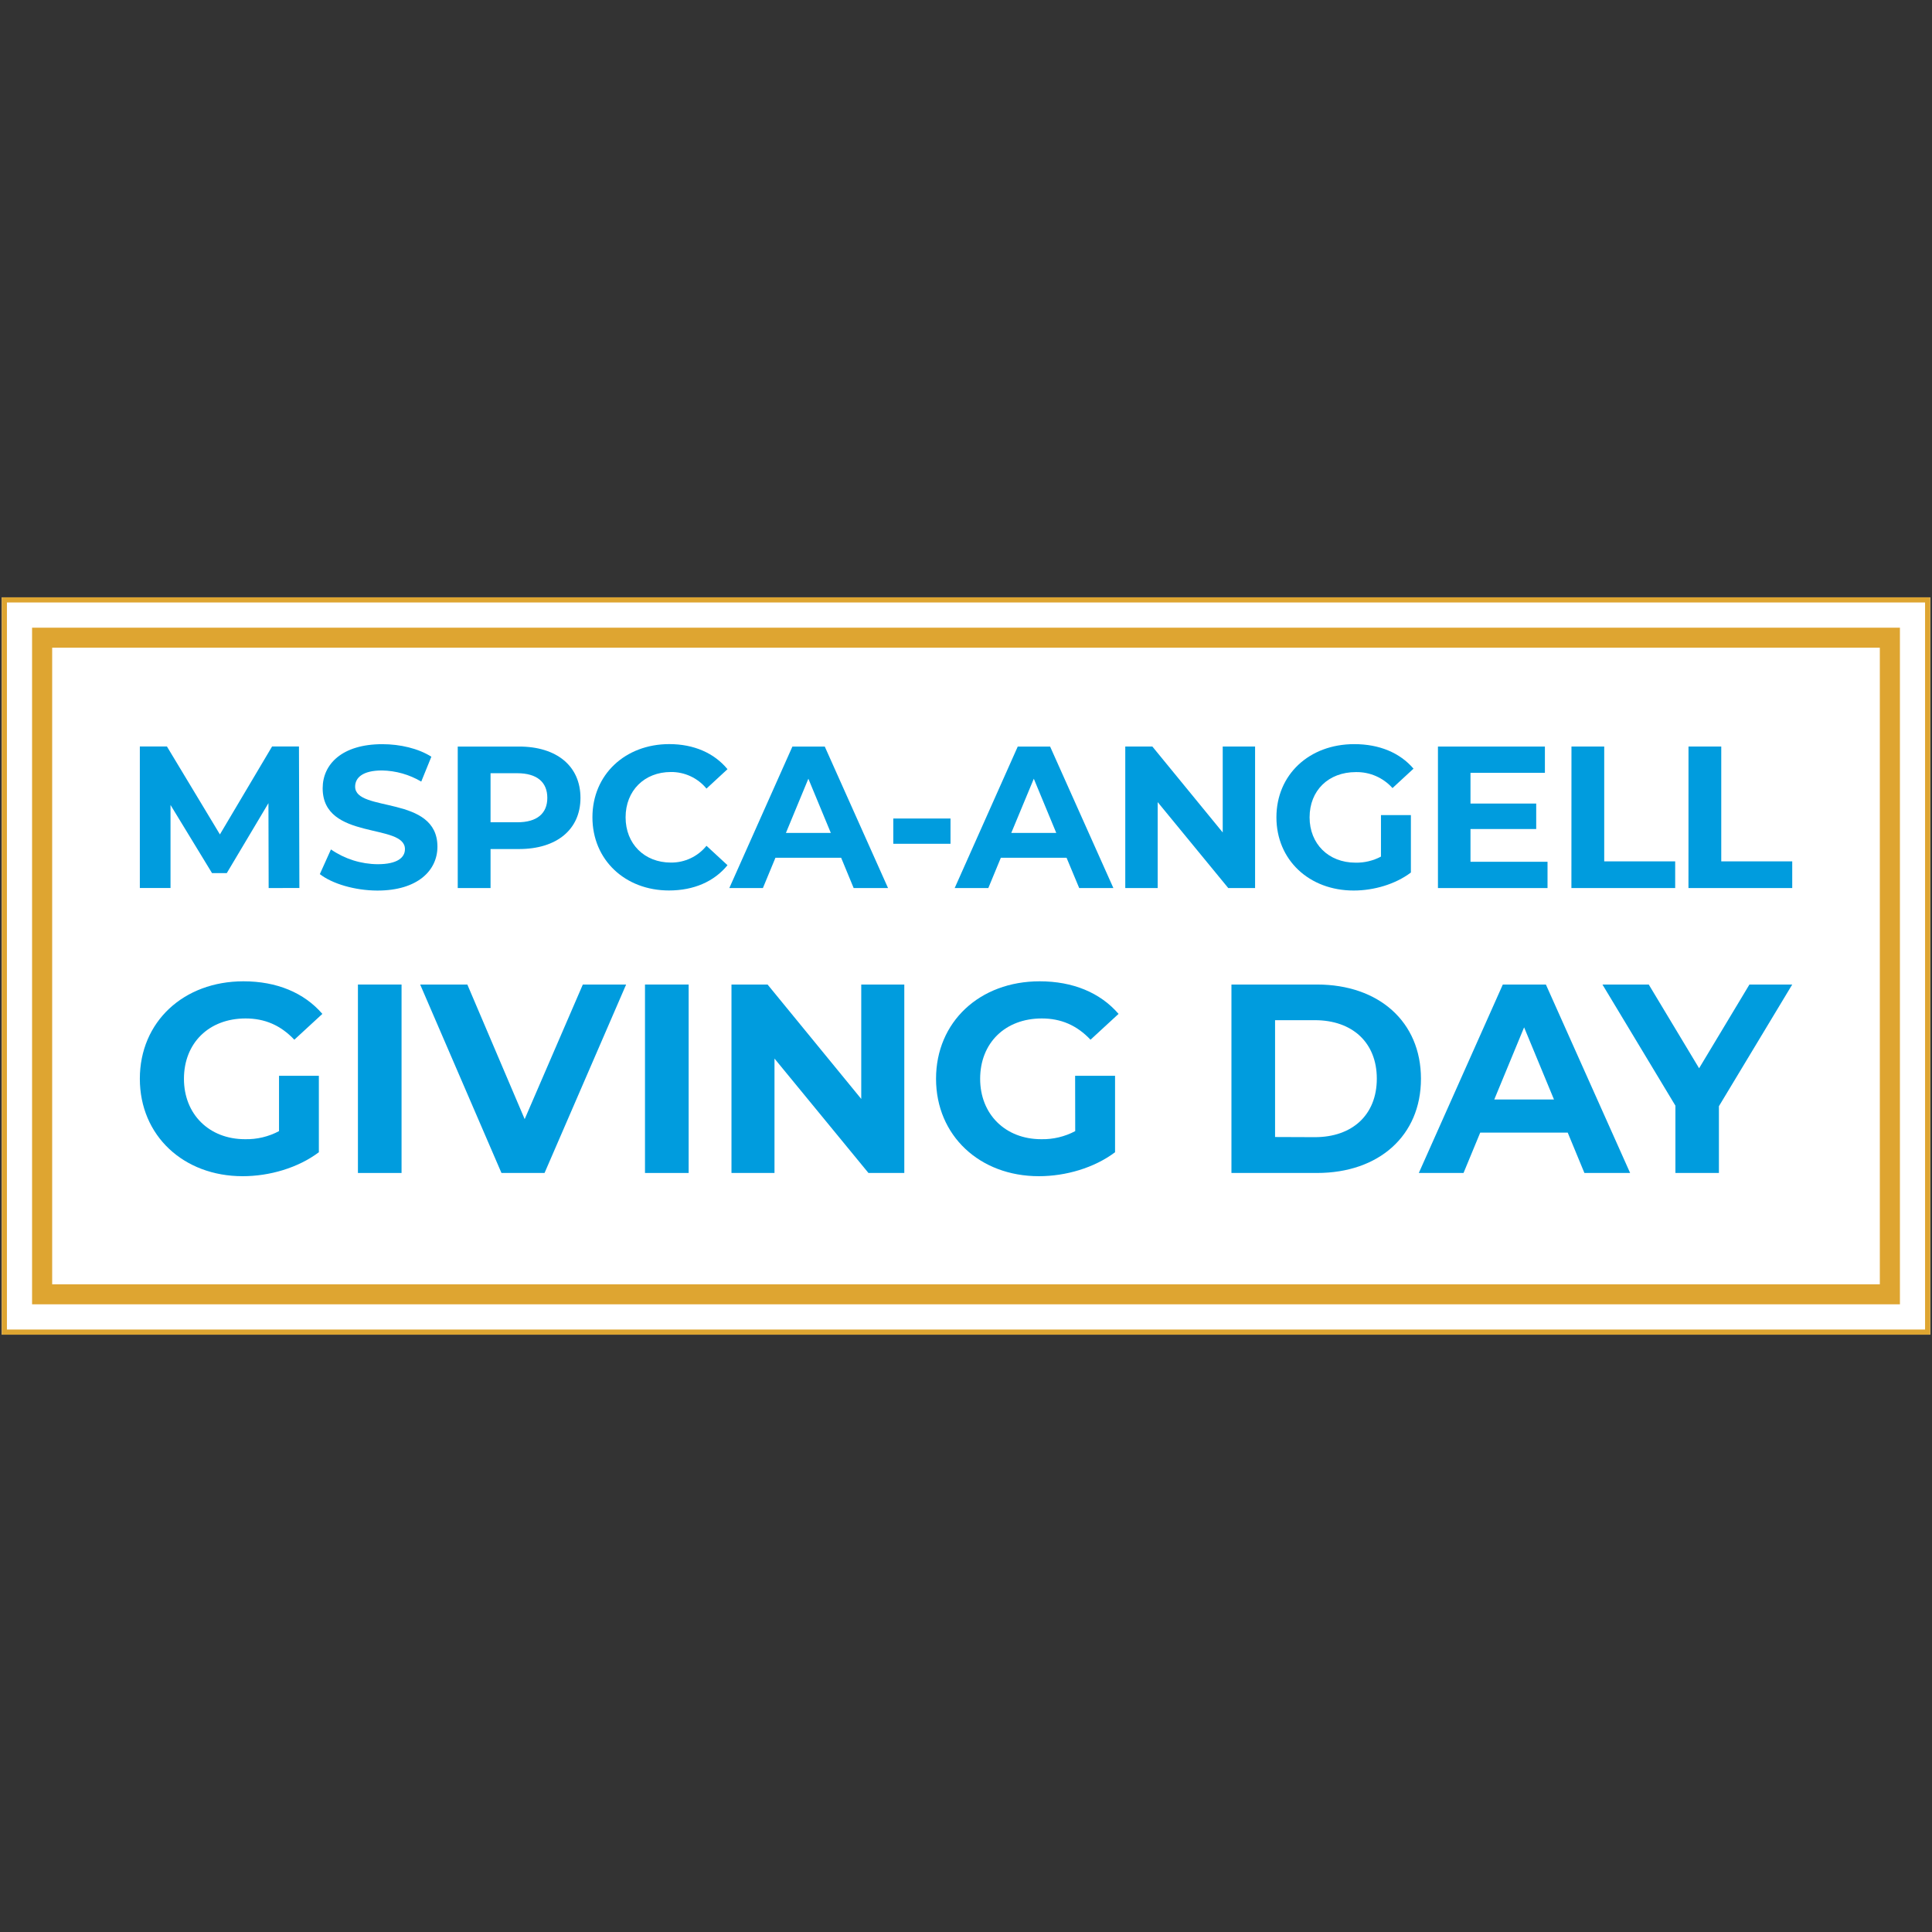 <?xml version="1.0" encoding="UTF-8"?>
<svg id="Layer_1" data-name="Layer 1" xmlns="http://www.w3.org/2000/svg" viewBox="0 0 1024 1024">
  <rect x="0" y="0" width="1024" height="1024" fill="#333333" stroke="none"/>
  <defs>
    <style>
      .cls-1 {
        fill: #dea531;
      }

      .cls-2 {
        fill: #009cde;
      }

      .cls-3 {
        fill: #fff;
      }
    </style>
  </defs>
  <rect class="cls-3" x=".94" y="316.6" width="1022.12" height="390.8"/>
  <path class="cls-2" d="M147.89,570.19h21.11v40.52c-11,8.28-26.11,12.7-40.38,12.7-31.39,0-54.5-21.54-54.5-51.65s23.11-51.65,54.93-51.65c17.55,0,32.1,6,41.81,17.27l-14.86,13.69c-7.28-7.7-15.7-11.27-25.83-11.27-19.4,0-32.67,13-32.67,32,0,18.69,13.27,32,32.39,32,6.267.137,12.465-1.337,18-4.28v-29.33Z"/>
  <path class="cls-2" d="M189.71,521.82h23.12v99.88h-23.12v-99.88Z"/>
  <path class="cls-2" d="M331.86,521.82l-43.24,99.88h-22.83l-43.09-99.88h25l30.39,71.34,30.82-71.34h22.95Z"/>
  <path class="cls-2" d="M341.86,521.82h23.14v99.88h-23.14v-99.88Z"/>
  <path class="cls-2" d="M479.3,521.82v99.88h-19l-49.8-60.64v60.64h-22.8v-99.88h19.13l49.65,60.64v-60.64h22.82Z"/>
  <path class="cls-2" d="M569.84,570.19h21.16v40.52c-11,8.28-26.11,12.7-40.38,12.7-31.39,0-54.5-21.54-54.5-51.65s23.11-51.65,54.93-51.65c17.55,0,32.1,6,41.81,17.27l-14.86,13.69c-7.28-7.7-15.7-11.27-25.83-11.27-19.4,0-32.67,13-32.67,32,0,18.69,13.27,32,32.39,32,6.267.132,12.463-1.342,18-4.28l-.05-29.33Z"/>
  <path class="cls-2" d="M652.69,521.82h45.38c32.67,0,55.07,19.69,55.07,49.94s-22.4,49.94-55.07,49.94h-45.38v-99.88ZM696.92,602.72c19.84,0,32.82-11.84,32.82-31s-13-31-32.82-31h-21.11v61.92l21.11.08Z"/>
  <path class="cls-2" d="M830.92,600.3h-46.37l-8.85,21.4h-23.7l44.52-99.88h22.83l44.65,99.88h-24.23l-8.85-21.4ZM823.64,582.75l-15.83-38.24-15.81,38.24h31.64Z"/>
  <path class="cls-2" d="M911.06,586.32v35.38h-23.06v-35.67l-38.67-64.21h24.54l26.69,44.38,26.68-44.38h22.68l-38.86,64.5Z"/>
  <path class="cls-1" d="M1023.06,707.4H.94v-390.8h1022.12v390.8ZM3.67,704.68h1016.66v-385.36H3.67v385.36Z"/>
  <path class="cls-1" d="M1007,691.31H17v-358.62h990v358.62ZM27.65,680.7h968.7v-337.4H27.65v337.4Z"/>
  <path class="cls-2" d="M142.39,470.69l-.11-45-22.08,37.07h-7.82l-22-36.11v44h-16.26v-75h14.36l28.08,46.61,27.65-46.61h14.25l.22,75-16.29.04Z"/>
  <path class="cls-2" d="M169.52,463.3l5.89-13.08c7.28,5.036,15.908,7.764,24.76,7.83,10.28,0,14.46-3.43,14.46-8,0-14-43.61-4.39-43.61-32.26,0-12.75,10.28-23.36,31.61-23.36,9.43,0,19.08,2.25,26,6.64l-5.36,13.19c-6.302-3.734-13.466-5.767-20.79-5.9-10.28,0-14.25,3.86-14.25,8.58,0,13.82,43.62,4.28,43.62,31.82,0,12.54-10.4,23.26-31.83,23.26-11.86-.04-23.86-3.56-30.5-8.72Z"/>
  <path class="cls-2" d="M307.66,422.9c0,16.71-12.54,27.11-32.58,27.11h-15.08v20.68h-17.39v-75h32.47c20.04-.01,32.58,10.38,32.58,27.21ZM290.09,422.9c0-8.26-5.36-13.08-16-13.08h-14.09v26h14.15c10.58.04,15.94-4.78,15.94-12.92Z"/>
  <path class="cls-2" d="M314,433.18c0-22.61,17.36-38.79,40.73-38.79,13,0,23.79,4.72,30.86,13.29l-11.14,10.29c-4.639-5.631-11.575-8.862-18.87-8.79-14,0-24,9.86-24,24s10,24,24,24c7.319.08,14.271-3.196,18.87-8.89l11.14,10.28c-7.07,8.68-17.9,13.4-31,13.4-23.23.01-40.59-16.17-40.59-38.79Z"/>
  <path class="cls-2" d="M445.82,454.62h-34.82l-6.65,16.07h-17.8l33.44-75h17.15l33.54,75h-18.22l-6.64-16.07ZM440.35,441.46l-11.9-28.72-11.89,28.72h23.79Z"/>
  <path class="cls-2" d="M473.46,433.83h30.33v13.39h-30.33v-13.39Z"/>
  <path class="cls-2" d="M565.3,454.62h-34.83l-6.64,16.07h-17.83l33.43-75h17.15l33.54,75h-18.12l-6.7-16.07ZM559.84,441.46l-11.9-28.72-11.94,28.72h23.84Z"/>
  <path class="cls-2" d="M665.22,395.68v75h-14.22l-37.4-45.54v45.54h-17.18v-75h14.36l37.29,45.54v-45.54h17.15Z"/>
  <path class="cls-2" d="M731.94,432.01h15.86v30.45c-8.25,6.22-19.61,9.54-30.33,9.54-23.57,0-40.94-16.18-40.94-38.8s17.37-38.79,41.26-38.79c13.19,0,24.12,4.5,31.4,13l-11.14,10.29c-4.925-5.513-12.009-8.606-19.4-8.47-14.57,0-24.54,9.75-24.54,24,0,14,10,24,24.33,24,4.7.096,9.346-1.009,13.5-3.21v-22.01Z"/>
  <path class="cls-2" d="M820.22,456.76v13.93h-58.08v-75h56.69v13.92h-39.44v16.29h34.83v13.5h-34.83v17.36h40.83Z"/>
  <path class="cls-2" d="M832.91,395.68h17.36v60.87h37.61v14.14h-55l.03-75.01Z"/>
  <path class="cls-2" d="M894.94,395.68h17.36v60.87h37.62v14.14h-55l.02-75.01Z"/>
</svg>